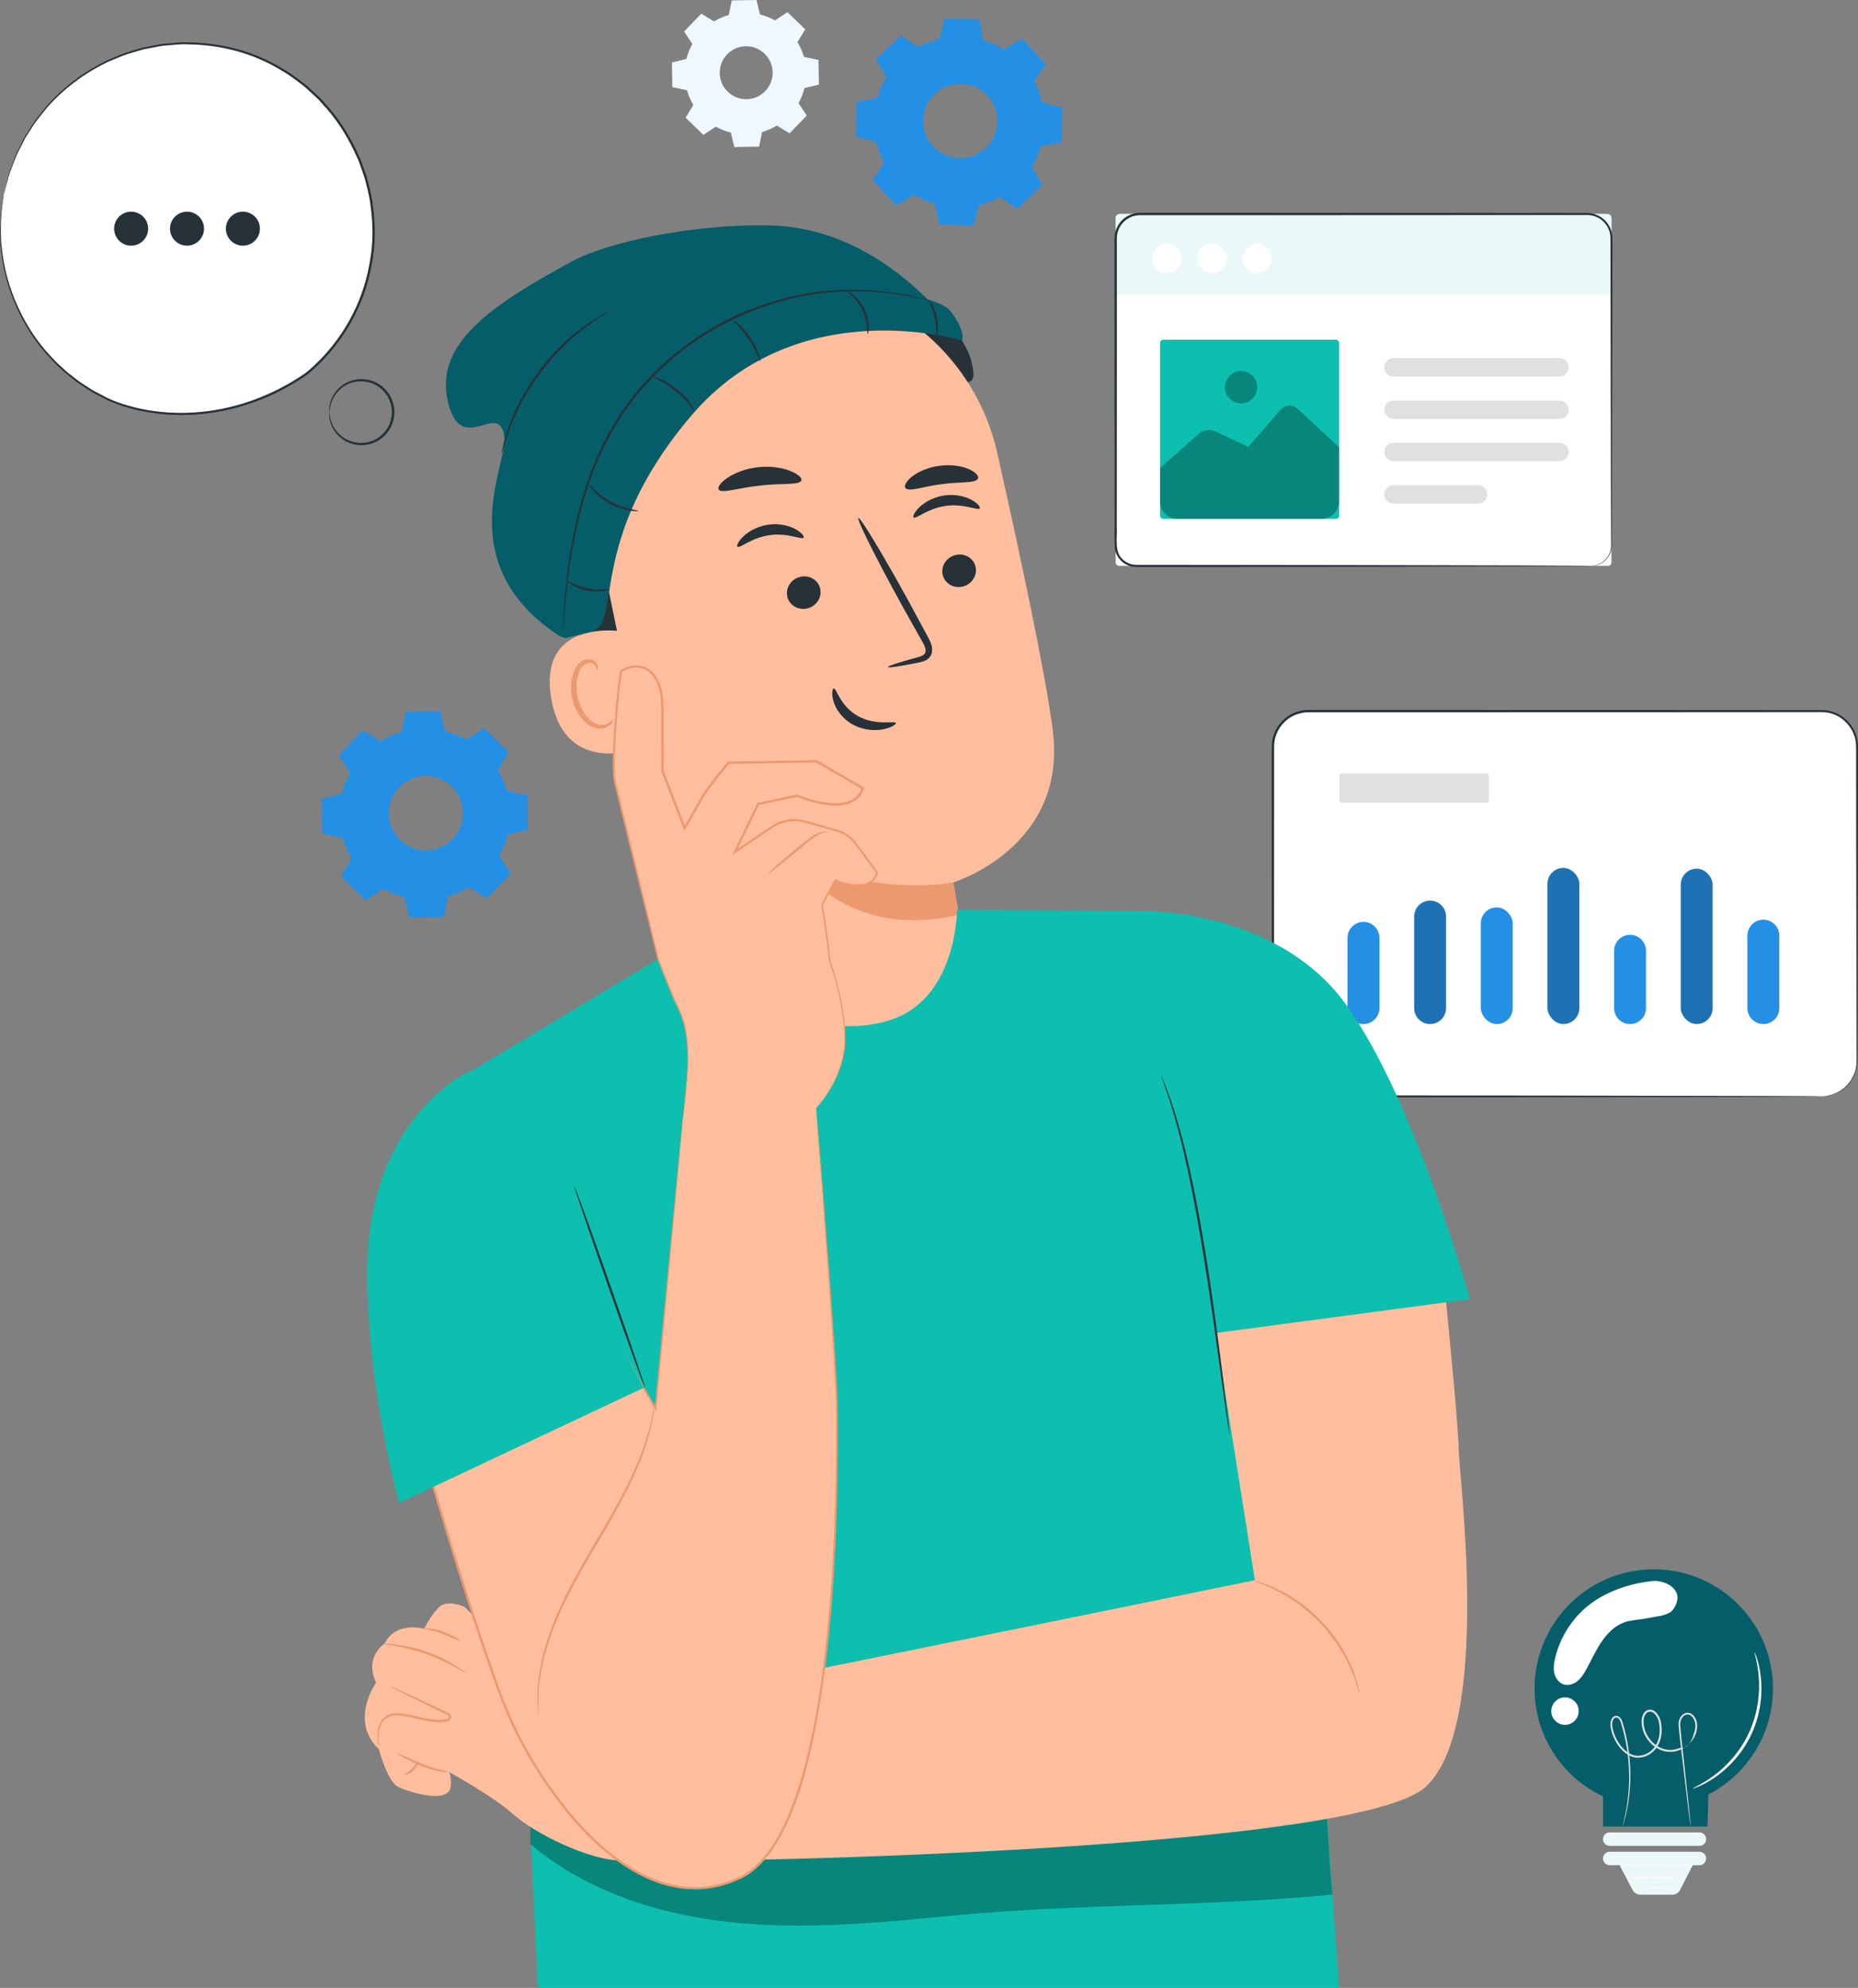 <?xml version="1.0" encoding="UTF-8"?><svg id="Calque_1" xmlns="http://www.w3.org/2000/svg" viewBox="0 0 2410.61 2578.28"><rect x="0" y="0" width="2410.61" height="2578.28" fill="#808080" stroke="none"/><defs><style>.cls-1{fill:#f0f8ff;}.cls-2{fill:#eaf9f8;}.cls-3{fill:#eb996e;}.cls-4{fill:#fff;}.cls-5{fill:#fafafa;}.cls-6{fill:#ffbe9d;}.cls-7{fill:#e0e0e0;}.cls-8{fill:#1e72b4;}.cls-9{fill:#055d69;}.cls-10{fill:#0dbfaf;}.cls-11{fill:#263238;}.cls-12{fill:#2490e5;}.cls-13{opacity:.3;}</style></defs><path class="cls-12" d="m493.85,961.35c8.5-5.13,17.54-9.03,26.87-11.68l5.53-26.6,44.93-.79,6.47,26.38c9.42,2.32,18.59,5.89,27.26,10.73l22.71-14.89,32.33,31.22-14.08,23.21c5.14,8.5,9.03,17.55,11.68,26.88l26.59,5.53.79,44.93-26.38,6.47c-2.32,9.41-5.89,18.59-10.73,27.26l14.88,22.71-31.21,32.33-23.22-14.08c-8.5,5.13-17.54,9.03-26.87,11.68l-5.54,26.6-44.93.79-6.47-26.38c-9.42-2.32-18.59-5.89-27.26-10.73l-22.71,14.89-32.33-31.22,14.08-23.21c-5.13-8.5-9.03-17.54-11.68-26.87l-26.59-5.53-.79-44.93,26.38-6.47c2.32-9.41,5.9-18.59,10.72-27.26l-14.88-22.71,31.21-32.33,23.22,14.08h0Zm23.95,59.86c-18.49,19.16-17.96,49.68,1.2,68.17,19.16,18.49,49.68,17.96,68.17-1.2,18.49-19.16,17.96-49.68-1.2-68.17-19.16-18.49-49.67-17.96-68.17,1.2Z"/><path class="cls-9" d="m2300.29,2190.02c0-85.4-69.24-154.64-154.64-154.64s-154.64,69.24-154.64,154.64c0,61.83,36.3,115.17,88.75,139.91,0,18.32,0,39.01,0,39.01h135.54s.82-21.9,1.12-41.44c49.8-25.69,83.87-77.59,83.87-137.48Z"/><path class="cls-2" d="m2204.87,2394.04h-116.37c-4.82,0-8.73-3.91-8.73-8.73h0c0-4.82,3.91-8.73,8.73-8.73h116.37c4.82,0,8.73,3.91,8.73,8.73h0c0,4.82-3.91,8.73-8.73,8.73Z"/><path class="cls-2" d="m2204.87,2401.66h-116.37c-4.82,0-8.73,3.91-8.73,8.73s3.91,8.73,8.73,8.73h12.77l16.95,32.26c1.94,3.69,5.76,6,9.93,6h41.58c4.21,0,8.06-2.36,9.98-6.1l16.47-32.15h8.68c4.82,0,8.73-3.91,8.73-8.73s-3.91-8.73-8.73-8.73Z"/><path class="cls-5" d="m2177.55,2454.04c-.14.29-3.06-1.05-7.99-2.46-4.92-1.43-11.94-2.7-19.74-2.49-7.81.24-14.74,1.92-19.57,3.62-4.84,1.7-7.68,3.2-7.84,2.92-.11-.17,2.52-2.11,7.36-4.17,4.81-2.07,11.94-4.02,19.99-4.27,8.05-.22,15.28,1.32,20.2,3.11,4.95,1.78,7.69,3.56,7.59,3.74Z"/><path class="cls-5" d="m2196.43,2419.53c0,.52-21.04.95-46.99.95s-46.99-.42-46.99-.95c0-.52,21.03-.95,46.99-.95,25.95,0,46.99.43,46.99.95Z"/><path class="cls-5" d="m2189.15,2433.33c.01.26-4.36.72-11.46,1.17-7.09.45-16.91.85-27.75,1.01-10.85.15-20.67.02-27.77-.22-7.1-.25-11.49-.58-11.49-.84,0-.27,4.4-.4,11.5-.5,7.67-.09,17.2-.21,27.73-.33,10.53-.17,20.06-.32,27.73-.45,7.1-.1,11.5-.09,11.51.18Z"/><path class="cls-4" d="m2276.58,2143.48c.21-.07,1.43,2.67,3.08,7.83,1.66,5.16,3.52,12.82,4.7,22.48,2.45,19.16.9,47.08-11.52,74.37-12.44,27.3-32.48,46.79-48.55,57.52-8.05,5.45-15.06,9.08-20.04,11.21-4.98,2.15-7.85,3.02-7.93,2.82-.32-.67,10.99-4.9,26.46-16.17,15.4-11.09,34.59-30.37,46.69-56.92,12.08-26.55,14.03-53.68,12.29-72.58-1.65-19.07-5.89-30.38-5.17-30.58Z"/><path class="cls-4" d="m2176,2068.26c-3.09-10.63-15.33-17.82-30.28-17.86-.07,0-.15,0-.22.01-24.78,2.39-48.92,9.41-70.28,21.91-29.39,17.21-50.35,46.28-57.88,79.5-1.39,6.14-2.14,12.56-.65,18.66,1.57,6.38,6.01,12.36,12.3,14.25,6.03,1.81,12.73-.42,17.62-4.39,4.9-3.96,8.3-9.45,11.36-14.95,7-12.59,12.74-25.94,21.08-37.68,9.57-13.48,20.51-22.18,33.94-25.13,9.28-2.03,17.7-2.24,26.99-4.25,11.57-2.51,18.99-2.24,27.04-7.29,5.87-3.68,10.99-15.86,8.97-22.79Z"/><path class="cls-4" d="m2048.25,2219.27c0,9.84-7.98,17.81-17.81,17.81s-17.81-7.97-17.81-17.81,7.98-17.81,17.81-17.81,17.81,7.98,17.81,17.81Z"/><path class="cls-7" d="m2193.6,2369.46s-.42-2.09-.96-6.08c-.57-4.43-1.31-10.25-2.24-17.51-1.89-15.7-4.52-37.6-7.74-64.45-1.45-13.68-3.69-28.35-4.88-44.69,0-4.11,1.12-8.77,4.4-12.02,3.01-3.44,9.02-4.52,12.97-1.47,3.88,2.85,5.9,7.35,6.63,11.93.52,4.64-.08,9.35-1.75,13.76-3.32,8.82-10.47,16.23-19.42,20.25-8.92,4.19-20.06,3.94-29.08-.92-9.09-4.69-16.21-13.16-19.65-23.09-1.68-4.99-2.5-10.31-1.86-15.75.41-2.69,1.22-5.42,2.91-7.79,1.65-2.39,4.53-4.15,7.59-4.22,3.11-.16,5.96,1.46,7.91,3.41,2.03,1.97,3.51,4.33,4.61,6.8,2.25,5.04,2.7,10.36,2.88,15.55.16,10.37-3.15,21.15-10.76,28.28-7.3,7.1-18.54,10.47-28.06,6.81-9.43-3.55-16-11.27-20.6-19.15-2.31-4.01-4.11-8.24-5.38-12.56-1.16-4.23-2.43-8.8-1.42-13.41.48-2.22,1.3-4.52,3.18-6.24,1.89-1.82,4.99-2.01,7.15-.76,4.3,2.83,5,7.55,6.15,11.25,4.52,15.55,7.02,30.49,8.21,44.19,2.46,27.46-.42,49.78-3.32,64.81-3.02,15.07-5.98,23.06-5.98,23.06,0,0,.39-2.09,1.37-6,.96-3.91,2.29-9.71,3.61-17.24,2.58-15.02,5.15-37.24,2.47-64.46-1.31-13.58-3.89-28.37-8.46-43.75-1.07-3.78-2.15-8.07-5.14-9.89-1.46-.78-3.35-.69-4.55.5-1.28,1.15-2.05,3.07-2.43,5-.88,3.91.26,8.09,1.43,12.28,1.24,4.14,2.99,8.19,5.21,12.03,4.44,7.57,10.79,14.83,19.36,18,8.53,3.27,18.67.26,25.44-6.31,6.95-6.51,10.08-16.55,9.92-26.39-.17-4.92-.65-10.08-2.66-14.51-1.9-4.34-5.56-8.79-10.04-8.66-4.67.06-7.43,5.04-8,9.76-.57,4.82.16,9.91,1.74,14.53,3.2,9.28,9.91,17.29,18.36,21.66,8.42,4.52,18.55,4.77,26.88.91,9.79,2.07,15.51-8.96,18.17-18.81,1.56-4.05,2.1-8.45,1.67-12.57-.6-4.06-2.5-8.11-5.62-10.38-3.1-2.35-7.47-1.64-10.05,1.16-2.75,2.7-3.77,6.62-3.81,10.48,1.07,15.78,3.22,30.87,4.55,44.44,2.88,26.89,5.23,48.82,6.91,64.54.72,7.29,1.31,13.12,1.75,17.57.37,4.02.43,6.14.43,6.14Z"/><path class="cls-12" d="m1191.54,61.08c8.72-4.74,17.93-8.22,27.37-10.45l6.73-26.32,44.92,1.25,5.26,26.65c9.3,2.74,18.31,6.73,26.75,11.95l23.36-13.84,30.88,32.65-15.11,22.55c4.75,8.72,8.22,17.94,10.45,27.38l26.31,6.73-1.25,44.92-26.65,5.27c-2.74,9.3-6.73,18.3-11.95,26.75l13.84,23.36-32.65,30.88-22.56-15.11c-8.72,4.74-17.93,8.22-27.37,10.45l-6.74,26.32-44.92-1.25-5.27-26.65c-9.3-2.75-18.3-6.73-26.75-11.95l-23.36,13.84-30.88-32.65,15.11-22.55c-4.74-8.72-8.23-17.93-10.45-27.37l-26.32-6.73,1.25-44.92,26.65-5.27c2.74-9.3,6.73-18.3,11.95-26.75l-13.84-23.36,32.65-30.88,22.56,15.12h0Zm21.22,60.88c-19.34,18.3-20.19,48.81-1.89,68.15,18.3,19.34,48.81,20.19,68.15,1.89,19.34-18.3,20.19-48.81,1.89-68.15-18.3-19.34-48.81-20.19-68.15-1.89Z"/><path class="cls-1" d="m926.37,27.82c6.05-3.66,12.49-6.43,19.14-8.32l3.94-18.94,32.01-.56,4.61,18.79c6.71,1.65,13.24,4.2,19.42,7.64l16.18-10.6,23.03,22.24-10.03,16.53c3.66,6.05,6.43,12.5,8.32,19.14l18.94,3.94.56,32.01-18.79,4.61c-1.65,6.71-4.2,13.24-7.64,19.42l10.6,16.18-22.23,23.03-16.54-10.03c-6.05,3.66-12.5,6.43-19.14,8.32l-3.94,18.94-32,.56-4.61-18.79c-6.71-1.65-13.24-4.2-19.42-7.64l-16.18,10.6-23.03-22.24,10.03-16.54c-3.66-6.05-6.43-12.5-8.32-19.14l-18.94-3.94-.56-32.01,18.79-4.61c1.65-6.71,4.2-13.24,7.64-19.42l-10.6-16.18,22.23-23.03,16.54,10.03h0Zm17.06,42.64c-13.17,13.65-12.79,35.38.85,48.56,13.64,13.17,35.38,12.79,48.56-.85s12.79-35.38-.85-48.56c-13.64-13.17-35.38-12.79-48.56.85Z"/><path class="cls-4" d="m4.97,251.86C33.6,109.27,175.95,26.91,309.77,65.45c131.04,37.74,206.3,181.1,162.76,310.33-14.59,43.3-40.24,79.74-72.72,107.28-1.18,1-2.37,1.9-3.65,2.78-.1.07-.22.15-.33.22-56.77,38.74-125.74,57.59-193.89,48.71-22.84-2.97-44.8-8.74-64.08-17.91C39.03,469.86-16.57,359.16,4.97,251.86Z"/><path class="cls-11" d="m4.97,251.86s-.1,1.33-.45,3.9c-.38,2.67-.92,6.45-1.62,11.38-1.35,10-2.34,24.91-1.55,44.06,1.39,19.08,4.94,42.47,14.22,68.07,9.31,25.44,23.9,53.42,46.73,78.97,5.81,6.27,11.65,12.8,18.47,18.61,6.4,6.28,13.86,11.6,21.22,17.33,3.73,2.8,7.83,5.15,11.79,7.78l6.03,3.88c2.05,1.24,4.24,2.28,6.37,3.43,4.29,2.25,8.62,4.52,13,6.81,4.46,2.09,9.05,4,13.76,5.72,37.78,13.57,81.96,17.35,126.51,10.02,22.26-3.83,44.66-10.29,66.32-19.82,10.86-4.67,21.54-10.11,31.92-16.26,5.24-3,10.32-6.31,15.4-9.66,5.07-3.24,9.5-7.37,14.04-11.56,35.97-33.32,62.81-79.6,71.95-130.95,5.26-25.54,5.17-51.68,1.67-76.73-1.3-12.65-4.84-24.79-7.91-36.88-2.07-5.89-4.14-11.76-6.19-17.61-.92-2.97-2.22-5.77-3.55-8.55l-3.89-8.37c-10.66-22.07-23.9-42.61-40.15-59.8l-5.87-6.61-6.45-5.98c-4.36-3.89-8.4-8.11-12.94-11.68-9.24-6.95-18.13-14.17-28.06-19.61-38.5-23.88-81.88-33.86-121.9-34.2-10.06-.66-19.87.9-29.54,1.55-4.86.18-9.53,1.44-14.22,2.24-4.67.89-9.3,1.76-13.89,2.63-8.92,2.7-17.8,4.98-26.21,8.02-4.14,1.7-8.23,3.37-12.28,5.03-4.04,1.68-8.12,3.16-11.81,5.33-30.68,15.19-55.03,35.15-73.26,55.29-8.55,10.55-16.89,20.14-22.77,30.24-1.58,2.45-3.12,4.84-4.64,7.19-1.58,2.31-2.97,4.64-4.08,7.06-2.4,4.74-4.68,9.26-6.84,13.53-1.07,2.14-2.17,4.2-3.12,6.25-.8,2.11-1.58,4.16-2.33,6.15-1.51,3.97-2.92,7.68-4.23,11.13-2.92,6.81-4.15,12.96-5.52,17.82-1.3,4.81-2.3,8.5-3,11.1-.69,2.5-1.13,3.76-1.13,3.76,0,0,.23-1.31.82-3.83.64-2.62,1.54-6.34,2.71-11.19,1.27-4.9,2.42-11.09,5.25-17.96,1.28-3.48,2.65-7.23,4.12-11.23.74-2,1.5-4.07,2.28-6.2.93-2.07,2.02-4.14,3.07-6.31,2.14-4.32,4.39-8.87,6.76-13.66,1.1-2.45,2.48-4.8,4.05-7.13,1.5-2.37,3.04-4.79,4.61-7.26,5.84-10.21,14.17-19.91,22.72-30.59,18.23-20.39,42.68-40.63,73.57-56.09,3.72-2.21,7.83-3.72,11.9-5.43,4.08-1.69,8.21-3.4,12.38-5.13,8.47-3.09,17.43-5.44,26.43-8.18,4.62-.89,9.3-1.79,14.01-2.7,4.73-.82,9.44-2.1,14.35-2.3,9.76-.69,19.67-2.28,29.84-1.65,40.44.23,84.34,10.22,123.35,34.32,10.06,5.49,19.07,12.78,28.43,19.8,4.6,3.6,8.7,7.86,13.11,11.8l6.53,6.04,5.95,6.68c16.46,17.38,29.89,38.15,40.69,60.48l3.94,8.47c1.35,2.82,2.67,5.65,3.6,8.65,2.08,5.91,4.18,11.85,6.28,17.82,3.12,12.23,6.7,24.53,8.03,37.33,3.56,25.37,3.65,51.85-1.68,77.72-9.27,52.02-36.47,98.87-72.92,132.58-4.53,4.17-9.16,8.47-14.42,11.83-5.14,3.39-10.27,6.73-15.57,9.75-10.49,6.2-21.27,11.68-32.25,16.39-21.89,9.6-44.53,16.09-67.02,19.92-45.05,7.32-89.61,3.42-127.85-10.42-4.77-1.75-9.42-3.71-13.95-5.84-4.41-2.33-8.78-4.63-13.12-6.92-2.15-1.18-4.35-2.24-6.42-3.49l-6.08-3.93c-3.99-2.67-8.13-5.06-11.88-7.9-7.42-5.8-14.92-11.21-21.36-17.57-6.86-5.9-12.74-12.5-18.57-18.86-22.93-25.87-37.5-54.14-46.72-79.82C4.77,354.01,1.37,330.45.16,311.27c-.61-19.26.58-34.21,2.13-44.21.83-4.92,1.47-8.7,1.93-11.36.45-2.55.76-3.85.76-3.85Z"/><path class="cls-11" d="m427.19,534.53c.36.02.22-3.69,1.92-9.96,1.69-6.15,5.89-15.15,15.16-22.06,8.96-6.93,23.71-10.8,37.97-5.48,7.02,2.55,13.72,7.34,18.47,13.96,4.89,6.53,7.64,14.9,7.72,23.54-.08,8.64-2.83,17.01-7.72,23.54-4.75,6.62-11.45,11.42-18.48,13.96-14.27,5.32-29.01,1.45-37.97-5.48-9.27-6.91-13.48-15.9-15.16-22.05-1.7-6.27-1.57-9.98-1.92-9.96-.11,0-.18.91-.2,2.66-.05,1.75.15,4.35.87,7.62,1.35,6.44,5.37,16.04,14.99,23.61,9.29,7.57,25.01,12.05,40.44,6.49,7.6-2.66,14.87-7.78,20.05-14.91,5.32-7.03,8.34-16.12,8.42-25.47-.08-9.34-3.1-18.43-8.42-25.46-5.18-7.13-12.45-12.24-20.05-14.91-15.43-5.56-31.15-1.09-40.44,6.49-9.62,7.56-13.64,17.17-14.99,23.61-.72,3.26-.92,5.87-.87,7.62.02,1.75.09,2.66.2,2.66Z"/><path class="cls-11" d="m192.21,296.59c0,12.18-9.88,22.06-22.06,22.06s-22.06-9.88-22.06-22.06,9.88-22.06,22.06-22.06,22.06,9.88,22.06,22.06Z"/><path class="cls-11" d="m264.7,296.59c0,12.18-9.88,22.06-22.06,22.06s-22.06-9.88-22.06-22.06,9.88-22.06,22.06-22.06,22.06,9.88,22.06,22.06Z"/><path class="cls-11" d="m337.19,296.59c0,12.18-9.88,22.06-22.06,22.06s-22.06-9.88-22.06-22.06,9.88-22.06,22.06-22.06,22.06,9.88,22.06,22.06Z"/><rect class="cls-4" x="1651.5" y="922.25" width="757.88" height="499.79" rx="46.11" ry="46.11"/><path class="cls-11" d="m2363.27,1422.04s.53-.08,1.58-.16c1.04-.13,2.63-.05,4.66-.47,4.07-.55,10.25-1.95,17.16-6.16,6.87-4.07,14.49-11.33,18.93-22.28,4.85-10.97,2.8-25.04,3.18-40.36-.11-61.71-.28-150.87-.49-261.04-.03-27.55-.06-56.42-.1-86.5,0-7.52-.02-15.11-.02-22.78-.18-7.66.51-15.51-.93-22.93-3.04-14.89-14.25-28.38-29.33-33.35-7.44-2.89-15.52-2.47-23.8-2.48-8.24,0-16.54.01-24.91.02-16.74.01-33.75.02-51.01.04-34.52.02-70.04.04-106.47.06-145.72.04-305.92.08-474.07.12-10.17.07-20.26,3.54-28.11,9.95-7.82,6.4-13.42,15.42-15.52,25.25-1.06,4.92-1.03,9.92-1.01,15.16v15.49c0,10.31,0,20.59,0,30.83,0,40.95-.02,81.31-.02,120.96-.03,79.3-.06,155.8-.09,228.67-.31,9.14.59,17.9,4.71,25.77,3.85,7.82,10.07,14.39,17.51,18.71,7.45,4.39,16.01,6.39,24.63,6.12,8.75,0,17.45.01,26.08.02,34.52.03,68.03.05,100.43.08,64.8.07,125.16.13,180.27.19,110.17.21,199.33.37,261.03.49,30.77.12,54.68.22,70.97.29,8.06.07,14.23.12,18.46.15,4.16.05,6.29.16,6.29.16,0,0-2.13.1-6.29.16-4.23.03-10.39.08-18.46.15-16.29.07-40.2.16-70.97.29-61.7.11-150.86.28-261.03.49-55.11.06-115.47.12-180.27.19-32.4.02-65.91.05-100.43.08-8.63,0-17.32.01-26.08.02-8.87.3-18.16-1.82-26.01-6.47-7.9-4.58-14.51-11.54-18.61-19.84-4.39-8.19-5.35-18.03-5.03-27.01-.03-72.87-.06-149.36-.09-228.67,0-39.65-.02-80.01-.02-120.96,0-10.24,0-20.51,0-30.83v-15.49c-.02-5.09-.06-10.53,1.07-15.79,2.24-10.51,8.22-20.15,16.58-26.98,8.38-6.85,19.18-10.57,30.03-10.64,168.15.04,328.35.08,474.07.12,36.43.02,71.95.04,106.47.06,17.26.01,34.26.03,51.01.04,8.37,0,16.68.01,24.91.02,8.09.02,16.77-.41,24.63,2.66,15.93,5.29,27.72,19.53,30.9,35.25,1.5,8,.75,15.78.93,23.41,0,7.67-.02,15.26-.02,22.78-.03,30.08-.07,58.94-.1,86.5-.21,110.17-.37,199.34-.49,261.04-.02,7.7-.05,14.98-.07,21.81.06,6.88-1.16,13.36-3.46,18.89-4.62,11.13-12.45,18.42-19.46,22.47-7.05,4.18-13.32,5.49-17.43,5.94-4.14.48-6.29.32-6.29.32Z"/><path class="cls-12" d="m2114.86,1212.45h0c11.43,0,20.71,9.28,20.71,20.71v74.32c0,11.43-9.28,20.71-20.71,20.71h0c-11.43,0-20.71-9.28-20.71-20.71v-74.32c0-11.43,9.28-20.71,20.71-20.71Z"/><path class="cls-12" d="m1768.96,1195.69h0c11.43,0,20.71,9.28,20.71,20.71v91.09c0,11.43-9.28,20.71-20.71,20.71h0c-11.43,0-20.71-9.28-20.71-20.71v-91.09c0-11.43,9.28-20.7,20.7-20.7Z"/><path class="cls-8" d="m1855.44,1168.07h0c11.43,0,20.71,9.28,20.71,20.71v118.71c0,11.43-9.28,20.71-20.71,20.71h0c-11.43,0-20.7-9.28-20.7-20.7v-118.71c0-11.43,9.28-20.7,20.7-20.7Z"/><rect class="cls-12" x="1921.21" y="1176.85" width="41.41" height="151.34" rx="20.7" ry="20.7"/><rect class="cls-8" x="2007.68" y="1125.65" width="41.41" height="202.53" rx="20.71" ry="20.71"/><rect class="cls-8" x="2180.63" y="1126.64" width="41.41" height="201.55" rx="20.71" ry="20.71"/><path class="cls-12" d="m2287.81,1192.84h0c-11.44,0-20.71,9.27-20.71,20.7v93.94c0,11.44,9.27,20.71,20.71,20.71h0c11.44,0,20.71-9.27,20.71-20.71v-93.94c0-11.44-9.27-20.7-20.71-20.7Z"/><rect class="cls-7" x="1737.7" y="1003.13" width="194.07" height="37.89" rx="2.92" ry="2.92"/><path class="cls-4" d="m1452.89,277.53h632.45c2.97,0,5.38,2.41,5.38,5.38v446.49c0,2.51-2.04,4.55-4.55,4.55h-634.09c-2.51,0-4.55-2.04-4.55-4.55v-446.49c0-2.97,2.41-5.38,5.38-5.38Z"/><path class="cls-2" d="m1452.89,277.53h632.45c2.97,0,5.38,2.41,5.38,5.38v98.97h-643.2v-98.97c0-2.97,2.41-5.38,5.38-5.38Z"/><path class="cls-4" d="m1533.09,335.17c0,10.51-8.52,19.04-19.04,19.04s-19.04-8.52-19.04-19.04,8.52-19.04,19.04-19.04,19.04,8.52,19.04,19.04Z"/><path class="cls-4" d="m1591.53,335.17c0,10.51-8.52,19.04-19.04,19.04s-19.04-8.52-19.04-19.04,8.52-19.04,19.04-19.04,19.04,8.52,19.04,19.04Z"/><path class="cls-4" d="m1649.97,335.17c0,10.51-8.52,19.04-19.04,19.04s-19.04-8.52-19.04-19.04,8.52-19.04,19.04-19.04,19.04,8.52,19.04,19.04Z"/><rect class="cls-10" x="1505.1" y="440.59" width="232.32" height="232.32" rx="3.99" ry="3.99"/><path class="cls-7" d="m2023.25,488.48h-215.25c-6.63,0-12-5.37-12-12h0c0-6.63,5.37-12,12-12h215.25c6.63,0,12,5.37,12,12h0c0,6.63-5.37,12-12,12Z"/><path class="cls-7" d="m2023.25,543.39h-215.25c-6.63,0-12-5.37-12-12h0c0-6.63,5.37-12,12-12h215.25c6.63,0,12,5.37,12,12h0c0,6.63-5.37,12-12,12Z"/><path class="cls-7" d="m2023.25,598.31h-215.25c-6.63,0-12-5.37-12-12h0c0-6.63,5.37-12,12-12h215.25c6.63,0,12,5.37,12,12h0c0,6.63-5.37,12-12,12Z"/><path class="cls-7" d="m1917.69,653.22h-109.7c-6.63,0-12-5.37-12-12h0c0-6.63,5.37-12,12-12h109.7c6.63,0,12,5.37,12,12h0c0,6.63-5.37,12-12,12Z"/><path class="cls-11" d="m2064.03,733.95c0-.13,1.9,0,5.48-.73,3.49-.82,8.89-2.73,13.76-7.95,2.39-2.59,4.56-6.01,5.88-10.17,1.37-4.18,1.14-9.01,1.12-14.25-.04-10.48-.09-22.55-.14-36.14-.11-54.46-.28-133.12-.48-230.3-.03-24.31-.06-49.78-.1-76.31-.02-13.27-.03-26.8-.05-40.59-.04-6.95.47-13.84-2.34-20.08-2.63-6.21-7.37-11.58-13.39-14.89-3.02-1.63-6.32-2.76-9.73-3.3-3.36-.58-6.97-.38-10.63-.41-7.27,0-14.59.01-21.98.02-14.77.01-29.77.02-45,.04-30.45.02-61.79.04-93.93.06-64.28.03-131.75.06-201.7.09-34.97,0-70.57.02-106.69.02-18.06,0-36.25,0-54.57,0-9.16,0-18.34,0-27.56,0h-13.85c-4.6.08-9.36-.24-13.64.38-8.76,1.24-16.74,6.66-21.19,14.24-2.25,3.76-3.69,8-4.12,12.36-.3,4.29-.08,9.1-.15,13.61,0,18.32,0,36.52,0,54.58,0,36.13-.02,71.73-.02,106.72-.03,69.96-.06,137.45-.09,201.74.97,15.58-3.94,33.75,8.83,43.8,2.8,2.45,6.17,4.2,9.72,5.17,3.56,1.04,7.24.95,11.17.94,7.72,0,15.39.01,23.01.02,30.45.03,60.02.05,88.61.08,57.17.07,110.42.13,159.04.19,97.19.2,175.84.37,230.29.49,27.14.12,48.22.22,62.61.29,7.1.07,12.54.12,16.28.15,3.67.05,5.55.16,5.55.16,0,0-1.88.1-5.55.16-3.74.03-9.18.08-16.28.15-14.39.07-35.48.16-62.61.29-54.45.11-133.1.28-230.29.49-48.62.06-101.88.12-159.04.19-28.59.02-58.15.05-88.61.08-7.61,0-15.28.01-23.01.02-3.77.01-7.94.13-11.9-1.02-3.94-1.07-7.68-3.01-10.78-5.72-6.27-5.32-10.08-13.62-9.84-21.93,0-7.94,0-15.92-.01-23.96-.03-64.29-.06-131.78-.09-201.74,0-34.98-.02-70.58-.02-106.72,0-18.07,0-36.26,0-54.58.07-4.65-.17-9.02.17-13.91.47-4.8,2.05-9.48,4.53-13.62,4.9-8.35,13.69-14.32,23.35-15.69,4.92-.68,9.46-.32,14.09-.41h13.85c9.22,0,18.4,0,27.56,0,18.31,0,36.51,0,54.57,0,36.12,0,71.71.02,106.69.02,69.95.03,137.42.06,201.7.09,32.14.02,63.48.04,93.93.06,15.23.01,30.23.03,45,.04,7.38,0,14.71.01,21.98.02,3.59.04,7.28-.18,11.03.46,3.7.6,7.28,1.82,10.54,3.6,6.52,3.6,11.64,9.42,14.47,16.15,1.41,3.37,2.17,6.98,2.4,10.58.19,3.62.05,6.98.09,10.46-.02,13.79-.03,27.33-.05,40.59-.03,26.53-.07,52-.1,76.31-.2,97.19-.37,175.85-.49,230.3-.05,13.58-.1,25.66-.14,36.14-.02,5.18.16,10.18-1.29,14.48-1.4,4.27-3.67,7.74-6.16,10.36-5.06,5.27-10.6,7.1-14.14,7.83-3.64.64-5.54.42-5.54.42Z"/><g class="cls-13"><path d="m1505.1,607.01v43.4c0,12.43,10.07,22.5,22.5,22.5h186.9c12.66,0,22.92-10.26,22.92-22.92v-69.77l-54.18-50.37c-6.17-5.73-15.85-5.22-21.38,1.12l-42.39,48.59-41.77-19.74c-7.61-3.6-16.63-2.31-22.93,3.26l-49.66,43.92Z"/></g><g class="cls-13"><circle cx="1610.22" cy="502.15" r="20.97"/></g><path class="cls-11" d="m1213.11,406.42c41.31,30.2,48.13,60.27,49.78,76.4.48,4.73-.32,10.74-4.83,12.21-2.19.72-4.57.05-6.78-.63-46.09-14.01-92.18-28.01-138.27-42.02"/><path class="cls-11" d="m831.03,945.84c-31.11-55.79-62.07-112.08-83.12-172.39-21.05-60.31-31.9-125.36-21.64-188.41,1.56-9.56,18.01-74.86,27.65-75.79,6.89-.67.48,58.5,5.05,63.69,43.64,49.58,65.77,115.19,73.28,180.82,7.51,65.62,5.52,126.38-1.23,192.08"/><path class="cls-6" d="m896.71,1284.87l-118.95-576.94c-36.04-156.1,24.76-307.18,181.8-338.89l14.68-2.09c147.77-20.95,286.9,75.02,319.66,220.63,30.49,135.47,62.43,285.55,71.95,359.2,19.7,152.47-129.17,197.72-129.17,197.72-.34.06,27.88,153.85,36.13,198.2l-230.03,29.26-55.36,4.96-90.73-92.05Z"/><path class="cls-3" d="m1236.7,1144.5s-95.14,19.24-206.48-30.48c0,0,63.9,107.67,213.83,72.42l-7.35-41.94Z"/><path class="cls-11" d="m1265.92,736.06c2.04,11.42-5.96,22.56-17.85,24.9-11.87,2.34-23.15-5-25.18-16.42-2.04-11.42,5.95-22.57,17.82-24.91,11.88-2.34,23.17,5.01,25.21,16.43Z"/><path class="cls-11" d="m1271.08,659.39c-2.29,3.22-20.49-6.64-43.87-3.26-23.4,3.04-38.86,17.51-41.8,15-1.43-1.09.59-6.6,7.29-13.1,6.59-6.46,18.39-13.51,32.97-15.52,14.58-1.98,27.6,1.64,35.42,6.13,7.97,4.5,11.14,9.28,9.99,10.74Z"/><path class="cls-11" d="m1064.32,764.41c2.03,11.42-5.96,22.56-17.85,24.9-11.86,2.34-23.15-5-25.18-16.42-2.03-11.42,5.96-22.57,17.83-24.91,11.89-2.35,23.17,5.01,25.2,16.43Z"/><path class="cls-11" d="m1042.58,697.32c-2.3,3.22-20.51-6.62-43.88-3.25-23.39,3.04-38.86,17.51-41.81,15-1.42-1.09.57-6.59,7.3-13.1,6.58-6.46,18.39-13.51,32.96-15.52,14.58-1.98,27.6,1.65,35.42,6.13,7.96,4.51,11.13,9.28,9.99,10.74Z"/><path class="cls-11" d="m1151.97,865.15c-.3-1.31,13.89-5.89,37.02-12.24,5.89-1.46,11.37-3.45,11.8-7.67.79-4.51-2.62-10.6-6.5-17.14-7.67-13.66-15.69-27.97-24.11-42.97-33.71-61.28-59.02-111.99-56.54-113.33,2.49-1.34,31.82,47.24,65.53,108.52,8.17,15.13,15.97,29.55,23.41,43.35,3.22,6.47,8.2,13.61,6.42,23-.98,4.69-4.9,8.55-8.58,10.12-3.66,1.71-7.02,2.26-9.95,2.85-23.53,4.64-38.22,6.83-38.5,5.51Z"/><path class="cls-11" d="m1039.78,623.09c-2.33,6.42-25.92,3.36-53.63,6.69-27.79,2.77-50.14,10.87-53.81,5.11-1.64-2.76,2.26-8.8,11.3-15.01,8.96-6.2,23.25-12.09,39.89-13.94,16.64-1.81,31.87.84,41.96,4.95,10.17,4.1,15.29,9.15,14.29,12.2Z"/><path class="cls-11" d="m1268.72,621.06c-4.02,6.06-23.89,3.54-46.78,6.88-22.98,2.65-41.63,10.19-46.96,5.34-2.37-2.38-.16-8.17,7.5-14.52,7.54-6.31,20.84-12.58,36.6-14.65,15.77-2.05,30.12.62,38.93,4.8,8.93,4.18,12.44,9.22,10.7,12.14Z"/><path class="cls-6" d="m806.18,818.87c-2.75-.75-108.96-16.1-90.88,87.48,18.08,103.58,118.34,64.06,118,61.06-.34-3-27.12-148.54-27.12-148.54Z"/><path class="cls-3" d="m794.81,933.69c-.51-.25-1.59,1.58-4.39,3.51-2.73,1.88-7.69,3.71-13.44,2.63-11.64-2.1-23.89-17.87-27.65-36.45-1.91-9.38-1.5-18.7.54-26.71,1.84-8.13,5.82-14.28,11.16-16.22,5.26-2.22,9.74.39,11.51,3.09,1.89,2.65,1.59,4.84,2.18,4.92.33.21,1.92-2.13.34-6.26-.79-1.99-2.43-4.21-5.21-5.78-2.84-1.59-6.67-1.98-10.44-.9-7.89,1.94-13.8,10.55-16.05,19.35-2.68,8.91-3.36,19.43-1.21,29.96,4.31,20.76,18.4,38.43,34.13,40.14,7.62.63,13.31-2.63,16.02-5.62,2.76-3.12,2.9-5.53,2.51-5.65Z"/><path class="cls-11" d="m1081.71,892.95c3.52-.88,8.04,22.84,31.53,35.84,23.46,13.07,48.25,5.63,49.06,8.91.61,1.43-4.76,5.67-15.38,7.98-10.4,2.34-26.33,1.86-40.7-6.09-14.34-7.99-22.27-20.76-24.92-30.34-2.78-9.75-1.24-16.13.41-16.3Z"/><path class="cls-9" d="m733.55,827.69c-2.28-1.41-5.28-1.24-7.45-2.66-143.47-93.85-66.97-223.53-71.72-258.29-6.59-48.19-52.46,22.72-71.38-38.86-25.05-81.55,57.31-133.49,160.12-189.4,43.07-23.42,154.62-48.62,256.98-46.03,91.33,2.31,161.44,54.03,203.51,95.94,0,0,22.35,6.21,28.95,14.44,20.68,25.83,15.85,38.87,15.85,38.87,0,0-212.83-65.33-351.35,97.22-138.51,162.55-88.15,271.57-130.86,280.86l-32.65,7.89Z"/><path class="cls-11" d="m792.01,402.81c.1.19-2.72,2.03-7.9,5.2-2.61,1.55-5.77,3.49-9.3,5.97-3.55,2.44-7.72,5.02-11.99,8.37-8.79,6.33-18.72,14.59-29.14,24.39-10.27,9.96-20.94,21.55-31,34.64-9.94,13.19-18.27,26.56-25.14,39.11-6.67,12.65-12,24.42-15.76,34.58-2.09,5-3.47,9.71-4.88,13.78-1.45,4.06-2.48,7.63-3.28,10.55-1.68,5.83-2.71,9.04-2.91,9-.21-.05.43-3.35,1.76-9.3.63-2.99,1.49-6.62,2.79-10.75,1.26-4.14,2.51-8.93,4.49-14.02,3.53-10.33,8.7-22.3,15.3-35.15,6.8-12.75,15.15-26.31,25.2-39.64,10.17-13.23,21.02-24.89,31.5-34.83,10.63-9.79,20.79-17.95,29.81-24.1,4.38-3.26,8.67-5.74,12.32-8.06,3.64-2.36,6.91-4.16,9.62-5.56,5.38-2.87,8.4-4.36,8.5-4.17Z"/><path class="cls-11" d="m1209.37,390.21c-.01.05-.67-.05-1.93-.3-1.42-.3-3.27-.69-5.6-1.19-4.89-1.16-12.17-2.58-21.54-4.39-9.41-1.58-20.93-3.52-34.43-4.75-13.47-1.37-28.9-2.21-45.94-1.73-34.01.8-74.65,6.98-116.87,22.81-21.09,7.85-42.5,18.05-63.47,30.7-20.9,12.75-41.28,28.04-60.3,45.71-18.84,17.86-35.57,37.1-49.36,57.34-13.76,20.25-24.95,41.17-33.87,61.84-17.96,41.38-27.07,81.29-33.18,114.79-5.85,33.63-8.42,61.18-10.11,80.2-.75,9.37-1.34,16.72-1.76,21.93-.2,2.37-.37,4.26-.49,5.7-.13,1.28-.22,1.94-.27,1.94-.05,0-.07-.66-.04-1.95.05-1.45.11-3.34.19-5.72.18-5.03.53-12.44,1.19-21.98,1.33-19.07,3.57-46.69,9.17-80.47,5.86-33.65,14.78-73.8,32.72-115.53,8.91-20.84,20.14-41.96,33.99-62.42,13.88-20.44,30.74-39.86,49.74-57.87,19.18-17.82,39.74-33.22,60.83-46.04,21.16-12.72,42.77-22.94,64.05-30.78,42.58-15.8,83.58-21.8,117.8-22.33,17.14-.34,32.64.65,46.16,2.19,13.54,1.4,25.07,3.52,34.47,5.28,9.36,1.99,16.61,3.61,21.47,4.96,2.3.62,4.13,1.11,5.53,1.48,1.24.35,1.87.56,1.86.61Z"/><path class="cls-11" d="m790.68,764.38c.33.68-12.6,4.89-28.58,1.7-16.02-3.03-26.43-11.78-25.87-12.28.49-.82,11.19,6.42,26.45,9.28,15.21,3.06,27.85.36,28,1.3Z"/><path class="cls-11" d="m828.31,662.71c-.01.35-4.27.63-11.06-.41-6.77-1.02-16.04-3.64-25.32-8.6-9.28-4.98-16.6-11.24-21.2-16.31-4.63-5.08-6.76-8.77-6.48-8.98.72-.68,10.96,13.03,29.12,22.59,18.02,9.81,35.11,10.72,34.95,11.7Z"/><path class="cls-11" d="m901.27,532.54c-.79.55-9.42-12.87-24.45-25.06-14.92-12.34-29.78-18.15-29.39-19.03.13-.72,15.92,3.95,31.32,16.67,15.5,12.58,23.2,27.14,22.52,27.42Z"/><path class="cls-11" d="m986.41,468.39c-.9.3-5.08-13.64-14.96-28.27-9.74-14.73-21.02-23.91-20.4-24.63.36-.65,12.86,7.72,22.94,22.94,10.2,15.13,13.16,29.88,12.42,29.96Z"/><path class="cls-11" d="m1125.74,433.4c-.97.04.96-14.94-6.89-30.91-7.55-16.12-20.45-23.97-19.81-24.71.17-.3,3.61,1.16,8.27,4.96,4.65,3.76,10.28,10.12,14.29,18.43,3.98,8.32,5.43,16.69,5.45,22.67.04,6.01-.97,9.61-1.31,9.56Z"/><path class="cls-11" d="m1214.78,438.19c-.93-.14.96-11.36-1.81-24.79-2.61-13.47-8.67-23.1-7.86-23.58.54-.53,8.09,8.81,10.85,22.98,2.9,14.14-.47,25.67-1.18,25.39Z"/><path class="cls-3" d="m1081.69,1372.5c-.31-.02.02-4.61-.32-12.89-.3-8.27-1.44-20.24-4.69-34.68-3.24-14.44-8.62-31.27-16.07-49.39-7.39-18.15-16.8-37.58-26.12-58.3-8.89-19.76-16.62-39.09-21.63-57.36l-.31-1.11,1.01-.53c13.63-7.05,24.37-16.65,32.14-26.4l.63-.79.87.48c10.57,5.81,21.22,7.66,29.89,7.64h.52s.24.43.24.43c4.47,7.91,9.03,13.55,12.25,17.27,3.25,3.71,5.16,5.58,5.03,5.71-.05.06-.59-.34-1.58-1.17-.98-.84-2.39-2.13-4.13-3.91-3.46-3.56-8.29-9.1-13.06-17.02l.76.43c-8.91.26-19.97-1.42-31.04-7.29l1.49-.31c-7.81,10.11-18.72,20.09-32.7,27.45l.71-1.64c5.09,18.03,12.82,37.17,21.68,56.88,9.28,20.65,18.65,40.17,25.94,58.49,7.35,18.29,12.57,35.36,15.57,49.99,3.01,14.64,3.83,26.77,3.77,35.11-.04,4.17-.18,7.41-.42,9.59-.19,2.19-.34,3.33-.45,3.32Z"/><path class="cls-10" d="m615.03,1387.25l238.85-143.37s185.26,122.04,306.12,77.3c81.67-30.23,81.67-140.82,81.67-140.82l234.65.81,207.74,636.02,53.16,761.09-1039.45-.1-41.91-893.21-40.82-297.71Z"/><g class="cls-13"><path d="m688.17,2391.82c72.56,61.5,167.47,91.71,262.08,101.49,94.61,9.77,190.03.55,284.7-8.67,163.51-15.93,330.3-11.47,493.81-27.4-4.62-40.87-8.76-142.87-13.38-183.74l-1027.21,73.51v44.82Z"/></g><path class="cls-6" d="m602.99,2084.28s-22.48-10.8-33.65.44c-11.17,11.24-19.18,27.81-19.18,27.81,0,0-36.15-10.84-51.18,19.19,0,0-27,17.06-10.98,50.54,0,0-28.91,40.3-5.87,75.19,5.23,7.91,9.41,11.19,9.41,11.19,0,0,10.84,42.04,25.34,49.05,14.5,7.01,66.14,22.79,67.89-.9,1.74-23.68-7.49-21.51-7.49-21.51,0,0,61.13,33.14,88.2,57.47,27.07,24.33,98.18,60.49,142.08,60.4,43.89-.1,25.16-94.5,25.16-94.5l-229.71-234.39Z"/><path class="cls-6" d="m1582.59,1637.04c-2.87,14.35-5.17,91.81-5.17,91.81l50.68,320.58c-100.03,20.76-591.94,120.47-591.94,120.47l-45.78,241.94s773.61-14.31,859.69-94.66c86.08-80.34,42.48-405.63,42.48-437.19s-21.24-240.62-21.24-240.62l-288.73-2.33Z"/><path class="cls-3" d="m507.25,2187.56c.09-.19,2.89.93,7.87,3.12,5.47,2.49,12.52,5.68,20.97,9.52,8.98,4.2,19.42,9.09,30.92,14.47,2.91,1.38,5.88,2.79,8.92,4.22,1.52.72,3.06,1.46,4.62,2.19,1.57.83,3.5,1.71,4.61,4.03.51,1.16.51,2.55,0,3.75-.55,1.18-1.45,2.01-2.35,2.58-1.8,1.13-3.87,1.61-5.7,1.78-3.68.54-7.46.58-11.24.38-15.18-.98-28.66-5.85-41.19-7.87-6.23-1.11-12.28-1.59-17.51-.13-5.25,1.38-9.14,5.03-11.51,9.02-4.82,8.16-4.53,16.43-4.57,21.71.12,5.41.3,8.42.06,8.44-.18.01-.76-2.94-1.25-8.39-.3-5.31-1.05-13.84,3.9-22.86,2.41-4.38,6.77-8.69,12.67-10.35,5.83-1.74,12.3-1.26,18.67-.22,12.85,1.94,26.36,6.69,40.9,7.6,3.62.19,7.2.15,10.67-.35,3.31-.16,6.74-2.07,5.71-3.93-.91-1.98-4.91-3.24-7.73-4.77-3.02-1.47-5.98-2.91-8.87-4.31-11.4-5.6-21.74-10.69-30.64-15.06-8.28-4.19-15.18-7.68-20.55-10.39-4.82-2.52-7.45-4-7.35-4.19Z"/><path class="cls-3" d="m604.2,2169.9c-.28.4-5.64-3.08-14.63-8.06-8.98-4.99-21.74-11.25-36.48-16.51-14.76-5.23-28.61-8.42-38.72-10.22-10.11-1.82-16.47-2.5-16.43-2.99.02-.36,6.45-.43,16.76.85,10.3,1.27,24.44,4.18,39.42,9.48,14.96,5.34,27.76,12.01,36.55,17.53,8.81,5.51,13.75,9.63,13.54,9.92Z"/><path class="cls-3" d="m598.17,2128.24c-.41.88-10.84-3.9-23.78-8.98-6.5-2.48-12.5-4.27-16.94-5.15-4.43-.92-7.26-1.11-7.28-1.58-.03-.37,2.88-.96,7.59-.55,4.71.36,11.07,1.89,17.71,4.43,13.25,5.21,23.01,11.19,22.7,11.83Z"/><path class="cls-3" d="m582.35,2298.1c-.02.37-4.1.57-10.6-.43-6.5-.96-15.29-3.36-24.56-7.05-9.27-3.7-17.31-7.76-23.03-10.85-5.71-3.11-9.12-5.26-8.93-5.63.44-.9,14.87,6.25,33.08,13.65,9.13,3.63,17.6,6.29,23.86,7.77,6.24,1.52,10.21,2.07,10.18,2.55Z"/><path class="cls-3" d="m542.11,2285.52c.78.2-.65,6.06-5.9,10.94-5.21,4.92-11.14,5.97-11.3,5.18-.28-.84,4.6-3.01,9.21-7.41,4.68-4.32,7.17-9.05,7.99-8.71Z"/><path class="cls-10" d="m1469.94,1181.25s182.69-7.47,275.86,120.88c90.28,124.37,161.2,382.84,161.2,382.84l-348.86,46.45-51.67-336.29-36.54-213.87Z"/><path class="cls-3" d="m1763.81,2196.26c-.64.16-2.99-11.39-10.22-28.79-1.83-4.34-3.87-9.07-6.51-13.94-2.37-5.01-5.51-10.02-8.67-15.38-6.7-10.47-14.87-21.48-24.62-32.01-9.88-10.42-20.34-19.28-30.36-26.64-5.14-3.49-9.94-6.95-14.79-9.64-4.69-2.95-9.28-5.29-13.49-7.4-16.9-8.34-28.28-11.43-28.07-12.06.06-.2,2.9.53,8,2.03,2.57.71,5.67,1.68,9.17,3.12,3.51,1.4,7.6,2.79,11.84,4.97,4.32,2.01,9.03,4.27,13.83,7.16,4.96,2.63,9.88,6.05,15.14,9.54,10.25,7.33,20.93,16.27,30.96,26.84,9.9,10.69,18.13,21.91,24.79,32.62,3.14,5.47,6.23,10.6,8.54,15.72,2.57,4.98,4.52,9.83,6.25,14.27,1.89,4.37,3.02,8.55,4.19,12.14,1.22,3.58,1.98,6.74,2.52,9.35,1.17,5.19,1.71,8.07,1.51,8.11Z"/><path class="cls-11" d="m1506.48,1395.12c.1-.04.79,1.47,2.02,4.39,1.3,3.2,3.05,7.47,5.24,12.85,4.31,11.25,9.99,27.76,15.82,48.5,11.98,41.41,23.97,99.79,34.53,164.61,10.47,64.88,17.92,123.89,23.24,166.59,2.56,21.14,4.64,38.34,6.13,50.59.64,5.76,1.16,10.35,1.54,13.77.32,3.15.44,4.81.33,4.83-.1.01-.43-1.62-.94-4.75-.52-3.41-1.23-7.97-2.11-13.7-1.72-12.22-4.13-29.39-7.09-50.47-5.86-42.63-13.65-101.57-24.11-166.38-10.55-64.76-22.18-123.08-33.6-164.53-5.54-20.76-10.9-37.32-14.85-48.66-1.97-5.45-3.53-9.78-4.7-13.02-1.04-2.99-1.55-4.59-1.45-4.63Z"/><path class="cls-6" d="m886.09,1449.65l-35.58,377.32-54.52-96.11-280.76,33.4c2.87,14.35,102.85,365.46,145.89,463.02,43.04,97.56,163.56,270.88,298.42,208.61,134.86-62.27,126.26-552.98,126.26-608.92s-26.99-389.72-26.99-389.72"/><path class="cls-3" d="m1058.81,1437.24s.29,2.34.71,6.91c.4,4.64,1,11.43,1.77,20.32,1.47,17.93,3.63,44.27,6.41,78.17,2.61,33.98,5.8,75.52,9.5,123.74,1.7,24.13,3.51,49.94,5.43,77.3,1.65,27.38,3.87,56.3,4.26,86.81.52,60.89-.24,127.65-4.32,199.18-4.31,71.46-11.03,147.96-27.57,226.93-8.63,39.3-19.34,79.62-38.28,117.61-9.55,18.81-21.44,37.26-38.24,51.35-4.28,3.39-8.73,6.6-13.59,9.21-4.81,2.75-9.97,4.53-15.02,6.67-5.08,2.03-10.43,3.41-15.69,5-5.42.97-10.75,2.59-16.29,2.95-10.98,1.69-22.19,1.12-33.27.07-11.06-1.55-22.02-4.11-32.58-7.95-21.14-7.67-40.78-19.44-58.72-33.37-35.84-28.13-65.63-64.06-91.17-102.91-14.14-21.51-26.68-43.87-37.59-66.81-10.67-23.07-19.42-46.72-27.69-70.24-16.55-47.06-31.4-93.79-45.7-139.65-14.24-45.87-27.78-90.92-40.71-134.96-12.85-44.09-25.46-86.89-36.59-129.07l-.38-1.46,1.58-.19c101.48-12,195.72-23.14,280.78-33.2l.78-.09.38.68c19.25,34.02,37.34,65.98,54.42,96.17l-1.98.42c11.24-117.05,20.3-211.34,26.55-276.44,3.19-32.47,5.65-57.65,7.33-74.78.87-8.49,1.53-14.97,1.98-19.4.46-4.37.78-6.59.78-6.59,0,0-.11,2.25-.47,6.62-.38,4.44-.95,10.93-1.68,19.43-1.55,17.14-3.83,42.34-6.78,74.84-6.03,65.12-14.76,159.45-25.6,276.53l-.31,3.35-1.67-2.93c-17.15-30.15-35.3-62.08-54.62-96.05l1.16.59c-85.05,10.18-179.27,21.46-280.73,33.6l1.19-1.64c11.08,41.77,23.79,84.8,36.65,128.8,12.96,44.01,26.52,89.04,40.78,134.88,14.31,45.83,29.18,92.54,45.71,139.52,8.27,23.49,16.99,47.05,27.58,69.95,10.84,22.79,23.32,45.04,37.38,66.44,25.39,38.64,55.02,74.35,90.48,102.18,17.74,13.79,37.11,25.39,57.87,32.93,10.38,3.78,21.12,6.28,31.93,7.81,10.85,1.02,21.8,1.6,32.53-.05,5.42-.35,10.63-1.94,15.93-2.88,5.15-1.57,10.39-2.9,15.37-4.89,4.94-2.09,10.06-3.86,14.64-6.49,4.67-2.51,8.98-5.62,13.13-8.89,16.32-13.65,28.07-31.78,37.52-50.39,18.77-37.57,29.5-77.73,38.13-116.89,16.57-78.71,23.39-155.12,27.8-226.49,4.18-71.45,5.07-138.15,4.69-199.02-.32-30.38-2.46-59.33-4.04-86.7-1.84-27.36-3.57-53.17-5.19-77.3-3.5-48.23-6.52-89.78-8.98-123.77-2.53-33.92-4.5-60.27-5.83-78.21-.64-8.9-1.14-15.7-1.47-20.34-.32-4.58-.4-6.94-.4-6.94Z"/><path class="cls-3" d="m849.68,1817.19c.1.01,0,1.55-.29,4.47-.38,2.91-.57,7.27-1.61,12.76-1.63,11.05-5.27,26.88-11.74,45.8-6.41,18.95-16.16,40.73-28.48,64.08-12.3,23.37-27.22,48.25-42.6,74.45-15.35,26.22-29.11,51.7-39.62,75.79-10.48,24.08-17.87,46.66-21.76,66.13-3.97,19.45-5.16,35.56-5.05,46.67-.23,5.56.3,9.86.28,12.8.09,2.93.08,4.48-.02,4.49s-.3-1.52-.59-4.44c-.18-2.93-.9-7.24-.86-12.83-.47-11.16.4-27.44,4.12-47.1,3.65-19.69,10.89-42.53,21.3-66.83,10.43-24.3,24.18-49.94,39.56-76.21,15.41-26.23,30.37-51.02,42.75-74.23,12.4-23.19,22.29-44.75,28.93-63.48,6.69-18.71,10.62-34.35,12.61-45.29,1.22-5.43,1.6-9.75,2.17-12.63.49-2.89.79-4.41.9-4.4Z"/><path class="cls-10" d="m615.03,1387.25c-7.72,1.54-139.41,62.39-138.51,265.31.67,151.47,41.3,296.79,41.3,296.79l317.36-149.41-220.15-412.69Z"/><path class="cls-6" d="m1058.81,1437.24s37.38-38.63,37.38-89.06-19.4-100.86-19.4-100.86c0,0-6.27-53.03-10.23-73.55l17.02-32.16s46.55,20.37,54.31-9.7l-27.39-37.48c-6.13-8.39-14.9-14.47-24.9-17.28l-41.23-11.57c-14.5-4.07-30.05-1.57-42.55,6.82l-48.18,32.35,30.06-62.07,50.43-10.67s71.77,31.03,85.34-9.7l-60.13-34.91-114.44,1.94s-26.18,32-32,41.7c-5.82,9.7-24.72,43.05-24.72,43.05l-28.62-74.08s.88-47.25-.25-86.62c-1.25-43.51-26.77-58.06-52.95-43.51-2.54,1.41-14.22,117.86-8.41,145.02,5.82,27.15,55.92,228.97,55.92,228.97,0,0,17.42,45.92,24.28,59.47,14.83,29.28,13.73,53.82,14.33,64.76,1.17,21.44-7,87.94-7,87.94"/><path class="cls-3" d="m885.49,1456.05s.07-1.28.32-3.78c.26-2.58.64-6.28,1.14-11.12.98-9.79,2.5-24.27,3.91-43.05.61-9.39,1.45-19.88.94-31.34-.3-11.52-1.07-24.03-4.5-37.06-1.68-6.5-3.95-13.1-6.88-19.66-3.04-6.47-6.42-13.26-9.32-20.38-5.98-14.21-11.94-29.39-18.11-45.44l-.02-.05v-.06c-8.25-33.5-17.33-70.39-27.13-110.26-4.9-19.94-9.98-40.62-15.23-62-2.62-10.69-5.29-21.55-8-32.58-1.35-5.51-2.72-11.07-4.09-16.67-.66-2.82-1.44-5.56-2.01-8.47-.57-2.95-.79-5.88-1.03-8.83-1.19-23.53.43-47.57,2.16-72.18.94-12.3,2.04-24.74,3.4-37.31.69-6.28,1.41-12.59,2.36-18.95.24-1.59.49-3.18.83-4.8.1-.42.14-.79.28-1.24l.19-.66.12-.37c.11-.25.27-.51.46-.73.48-.55.57-.45.77-.59l.55-.27,1.11-.54c2.92-1.53,6.06-2.68,9.29-3.51,6.45-1.65,13.61-1.5,19.95,1.2,6.37,2.63,11.53,7.65,15.04,13.45,7.1,11.75,8.83,25.78,8.8,39.16.09,26.88.18,54.25.27,82.08l-.1-.56c9.05,23.41,18.78,48.58,28.64,74.07l-2.73-.2c8.13-14.14,16.5-28.72,25.03-43.56,9.72-14.4,20.83-27.69,31.82-41.41l.44-.55h.72c6.76-.13,14.08-.25,21.41-.38,31.39-.53,62.43-1.05,93.03-1.57h.42s.37.21.37.21c20.28,11.78,40.32,23.42,60.12,34.92l1.05.61-.38,1.17c-2.62,8.09-8.8,15.12-16.66,18.36-7.8,3.29-16.22,3.94-24.3,3.54-16.26-.97-31.72-5.45-46.4-11.33l.89.09c-17.07,3.6-33.86,7.15-50.43,10.64l1-.78c-10.26,21.15-20.28,41.81-30.1,62.05l-2.05-1.78c16.79-11.24,33.26-22.27,49.4-33.07,8.41-5.37,18.27-8.13,28.01-8.17,4.88-.02,9.72.67,14.37,1.94,4.52,1.27,9.02,2.54,13.5,3.8,8.94,2.52,17.79,5.01,26.52,7.47,8.97,2.28,17.26,7.22,23.39,13.92,11.11,14.14,20.79,28.21,30.83,41.74l.35.47-.15.54c-1.55,5.48-4.84,10.64-9.79,13.51-4.88,2.9-10.53,3.85-15.86,3.75-10.75-.21-20.85-3.01-30.27-6.84l1.43-.5c-6.09,11.47-11.65,21.94-17.06,32.13l.1-.7c4.56,26.29,7.31,50.86,10.1,73.64l-.06-.22c10.7,30.22,16.49,58.49,18.49,83.4.95,12.42,1.14,24.13-.75,34.63-1.75,10.5-4.75,19.75-8.02,27.75-6.71,15.99-14.39,27-19.72,34.16-2.75,3.54-4.91,6.16-6.46,7.84-1.52,1.7-2.39,2.47-2.39,2.47,0,0,.75-.89,2.2-2.64,1.47-1.73,3.57-4.4,6.24-7.98,5.18-7.23,12.69-18.29,19.21-34.23,3.17-7.98,6.07-17.17,7.73-27.57,1.8-10.39,1.53-21.95.52-34.33-2.13-24.72-8.05-52.92-18.78-82.85l-.04-.12v-.11c-2.89-22.72-5.75-47.35-10.37-73.46l-.07-.37.17-.32c5.38-10.21,10.91-20.7,16.97-32.19l.47-.89.96.39c9.12,3.68,19.15,6.41,29.38,6.57,5.09.1,10.32-.86,14.64-3.45,4.37-2.57,7.24-7.07,8.68-12.09l.19,1.01c-9.99-13.4-19.97-27.77-30.74-41.44-5.85-6.34-13.6-10.97-22.24-13.15-8.74-2.44-17.59-4.92-26.54-7.42-9.03-2.33-17.86-5.83-27.14-5.59-9.25.06-18.6,2.69-26.56,7.8-16.11,10.82-32.54,21.85-49.29,33.1l-4.31,2.9,2.26-4.68c9.8-20.25,19.79-40.92,30.03-62.08l.31-.64.69-.15c16.57-3.51,33.36-7.07,50.42-10.69l.44-.09.45.18c14.3,5.72,29.68,10.15,45.37,11.06,7.81.39,15.82-.29,22.95-3.31,7.17-3,12.55-9.16,15-16.57l.67,1.78c-19.8-11.49-39.85-23.13-60.13-34.9l.79.21c-30.6.52-61.64,1.05-93.03,1.58-7.33.12-14.65.25-21.41.36l1.15-.56c-10.92,13.61-22.17,27.12-31.59,41.07-8.52,14.81-16.88,29.35-24.99,43.46l-1.59,2.76-1.14-2.96c-9.84-25.5-19.56-50.67-28.6-74.09l-.1-.26v-.31c-.07-27.78-.14-55.11-.2-81.94.06-13.27-1.69-26.72-8.33-37.73-3.27-5.42-7.98-9.96-13.7-12.33-5.69-2.43-12.16-2.6-18.16-1.08-3,.77-5.95,1.83-8.71,3.28l-1.05.51-.53.25-.26.13c.52,1.02-.92-1.41-.5-.69.13.26.64.79.62.68.09-.05.15-.14.17-.21l-.06.21-.14.49c-.1.31-.16.74-.25,1.1-.32,1.51-.57,3.08-.81,4.64-.95,6.27-1.67,12.57-2.37,18.83-1.37,12.52-2.49,24.94-3.44,37.21-1.76,24.52-3.41,48.6-2.28,71.79.23,2.88.44,5.77.98,8.52.54,2.79,1.33,5.62,1.98,8.41,1.36,5.6,2.71,11.15,4.05,16.67,2.68,11.03,5.32,21.89,7.92,32.58,5.19,21.38,10.22,42.07,15.06,62.01,9.67,39.89,18.63,76.79,26.75,110.31l-.03-.11c6.1,16.04,12,31.26,17.9,45.45,2.88,7.16,6.13,13.76,9.21,20.39,2.93,6.66,5.2,13.35,6.86,19.94,3.39,13.18,4.09,25.9,4.31,37.38.44,11.58-.48,22.07-1.18,31.47-1.57,18.8-3.26,33.26-4.41,43.03-.61,4.83-1.08,8.52-1.4,11.09-.34,2.49-.59,3.75-.59,3.75Z"/><path class="cls-3" d="m1072.88,1078.79c.05.51-5.41.5-12.7,4.74-7.33,4.03-16.07,12.14-26.15,20.4-10.05,8.31-19.26,15.71-26.03,20.95-6.77,5.24-11.1,8.32-11.38,8.01-.28-.32,3.55-3.98,9.97-9.65s15.44-13.35,25.52-21.68c10.1-8.26,19.03-16.13,27.06-19.93,7.99-3.97,13.82-3.16,13.7-2.83Z"/><path class="cls-11" d="m745.18,1538.49c.8-.28,22.02,58.2,47.4,130.59,25.39,72.42,45.32,131.33,44.53,131.61-.8.28-22.02-58.18-47.41-130.6-25.38-72.39-45.32-131.32-44.52-131.6Z"/></svg>
